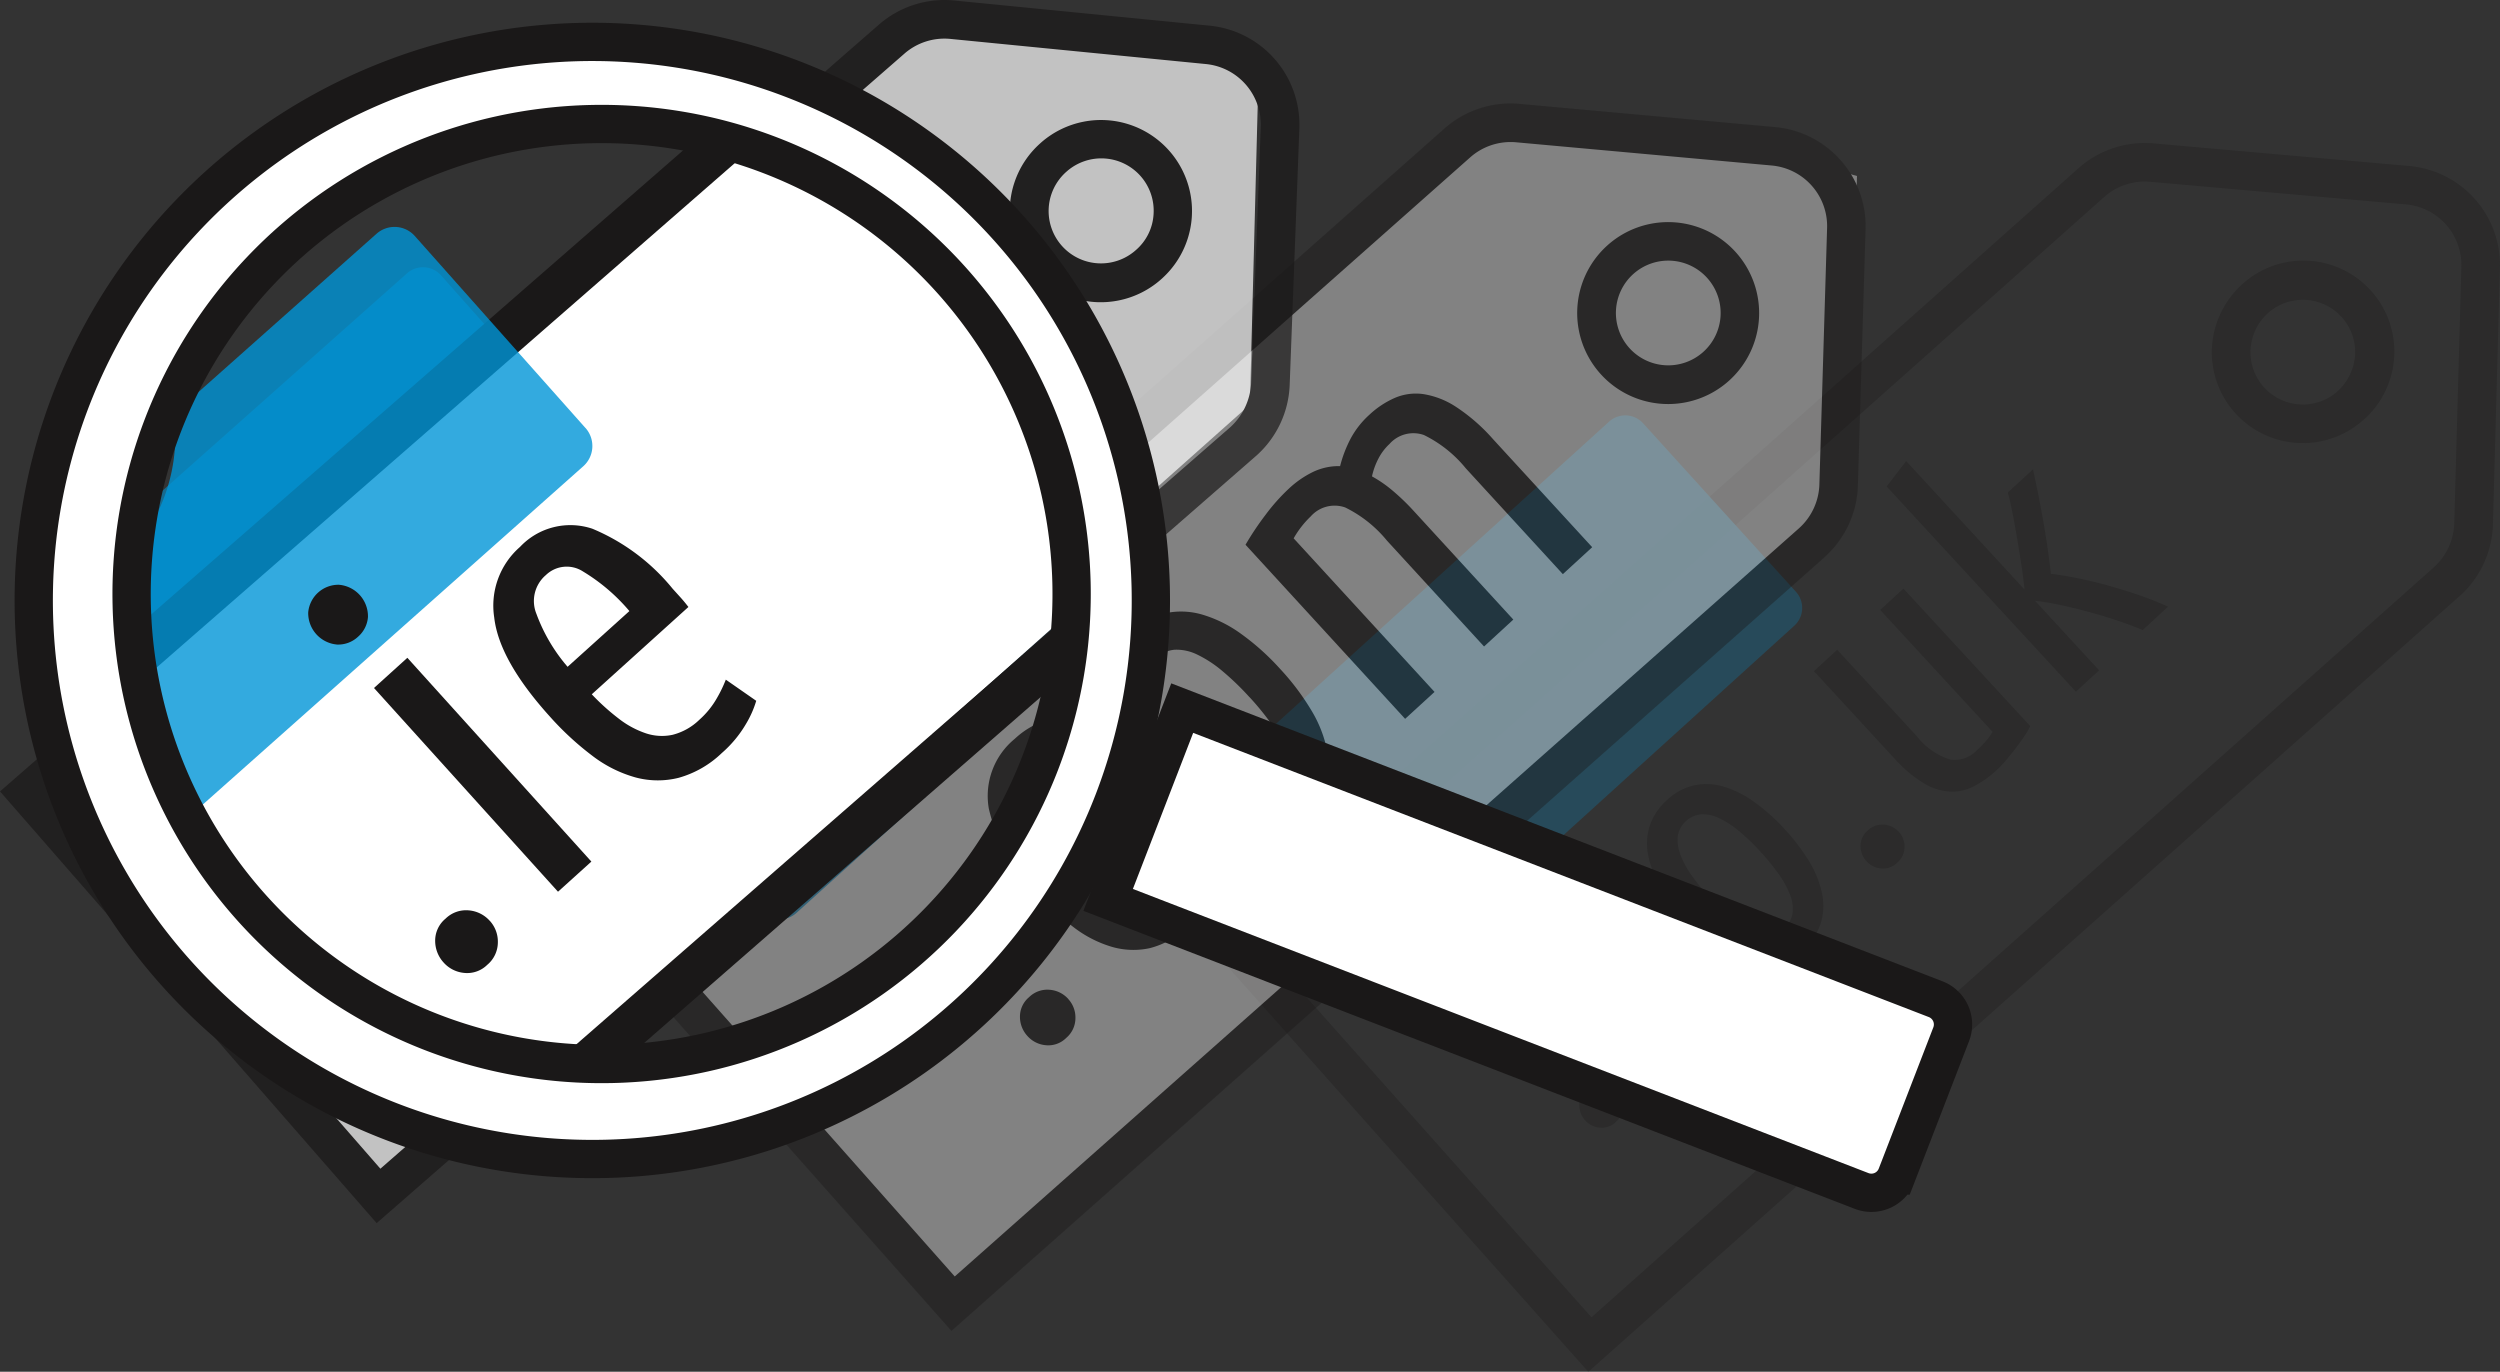 <svg id="Group_959" data-name="Group 959" xmlns="http://www.w3.org/2000/svg" xmlns:xlink="http://www.w3.org/1999/xlink" width="178" height="97.669" viewBox="0 0 178 97.669">
  <rect x="0" y="0" width="178" height="97.669" fill="#333333" stroke="none"/>
  <defs>
    <clipPath id="clip-path">
      <rect id="Rectangle_821" data-name="Rectangle 821" width="178" height="97.669" fill="none"/>
    </clipPath>
    <clipPath id="clip-path-3">
      <rect id="Rectangle_814" data-name="Rectangle 814" width="92.038" height="87.492" fill="none"/>
    </clipPath>
    <clipPath id="clip-path-4">
      <rect id="Rectangle_813" data-name="Rectangle 813" width="40.081" height="38.802" fill="none"/>
    </clipPath>
    <clipPath id="clip-path-5">
      <rect id="Rectangle_816" data-name="Rectangle 816" width="92.15" height="87.399" fill="none"/>
    </clipPath>
    <clipPath id="clip-path-6">
      <rect id="Rectangle_815" data-name="Rectangle 815" width="40.107" height="38.767" fill="none"/>
    </clipPath>
    <clipPath id="clip-path-7">
      <rect id="Rectangle_818" data-name="Rectangle 818" width="92.521" height="87.089" fill="none"/>
    </clipPath>
    <clipPath id="clip-path-8">
      <rect id="Rectangle_817" data-name="Rectangle 817" width="40.194" height="38.65" fill="none"/>
    </clipPath>
    <clipPath id="clip-path-9">
      <rect id="Rectangle_819" data-name="Rectangle 819" width="32.816" height="42.558" fill="none"/>
    </clipPath>
  </defs>
  <g id="Group_958" data-name="Group 958" clip-path="url(#clip-path)">
    <g id="Group_957" data-name="Group 957" transform="translate(0 0)">
      <g id="Group_956" data-name="Group 956" clip-path="url(#clip-path)">
        <g id="Group_940" data-name="Group 940" transform="translate(85.962 10.178)" opacity="0.3">
          <g id="Group_939" data-name="Group 939">
            <g id="Group_938" data-name="Group 938" clip-path="url(#clip-path-3)">
              <path id="Path_1169" data-name="Path 1169" d="M151.806,39.589l-.085.076L89.684,94.9,62.557,64.431,124.592,9.2a7.1,7.1,0,0,1,5.328-1.763l18.225,1.612a7.081,7.081,0,0,1,6.446,7.242l-.5,18.288a7.111,7.111,0,0,1-2.281,5.013m-61.9,51.43,59.982-53.406A4.388,4.388,0,0,0,151.34,34.5l.506-18.29a4.333,4.333,0,0,0-3.944-4.429l-18.225-1.612a4.341,4.341,0,0,0-3.257,1.079L66.436,64.656Z" transform="translate(-62.558 -7.406)" fill="#1a1818"/>
              <g id="Group_937" data-name="Group 937" transform="translate(2.271 19.398)" opacity="0.8">
                <g id="Group_936" data-name="Group 936">
                  <g id="Group_935" data-name="Group 935" clip-path="url(#clip-path-4)">
                    <path id="Path_1170" data-name="Path 1170" d="M75.54,59.764l-10.886-12a1.71,1.71,0,0,1,.118-2.416L90.547,21.967a1.71,1.71,0,0,1,2.416.117l10.886,12a1.71,1.71,0,0,1-.118,2.414L77.955,59.882a1.711,1.711,0,0,1-2.416-.118" transform="translate(-64.21 -21.523)" fill="#0095d7"/>
                  </g>
                </g>
              </g>
              <path id="Path_1171" data-name="Path 1171" d="M125.47,24.769c-.027.026-.056.049-.084.076a6.476,6.476,0,0,1-10.772-5.212,6.605,6.605,0,0,1,2.159-4.462,6.476,6.476,0,0,1,8.7,9.6m-1.911-1.977a3.873,3.873,0,0,0,1.244-2.568,3.728,3.728,0,0,0-6.2-3,3.763,3.763,0,0,0-1.244,2.57,3.727,3.727,0,0,0,6.2,3" transform="translate(-43.085 -5.115)" fill="#1a1818"/>
              <path id="Path_1172" data-name="Path 1172" d="M84.551,56.67a1.547,1.547,0,0,1,.41,1.08,1.475,1.475,0,0,1-.517,1.114,1.435,1.435,0,0,1-1.145.415,1.568,1.568,0,0,1-1.033-.5,1.608,1.608,0,0,1-.436-1.09,1.428,1.428,0,0,1,.508-1.106,1.462,1.462,0,0,1,1.153-.423,1.568,1.568,0,0,1,1.059.514" transform="translate(-55.347 10.831)" fill="#1a1818"/>
              <path id="Path_1173" data-name="Path 1173" d="M91.742,56.78a4.6,4.6,0,0,1-2.1,1.19A4.365,4.365,0,0,1,87.5,57.9a6.618,6.618,0,0,1-2.144-1.1,15.172,15.172,0,0,1-2.112-1.925,9.741,9.741,0,0,1-2.688-4.748,4.156,4.156,0,0,1,1.455-3.949,4.631,4.631,0,0,1,1.123-.786,5.752,5.752,0,0,1,1.143-.415l.833,1.752a3.255,3.255,0,0,0-1.678.835,2.193,2.193,0,0,0-.66,2.348,8.986,8.986,0,0,0,2.2,3.369,15.229,15.229,0,0,0,1.5,1.439,5.487,5.487,0,0,0,1.443.89,2.79,2.79,0,0,0,1.358.2,2.252,2.252,0,0,0,1.274-.64,3.424,3.424,0,0,0,.661-.8A4.57,4.57,0,0,0,91.6,53.5l1.551.951a4.586,4.586,0,0,1-.463,1.136,4.647,4.647,0,0,1-.944,1.189" transform="translate(-55.848 6.652)" fill="#1a1818"/>
              <path id="Path_1174" data-name="Path 1174" d="M95.144,43.842A13.83,13.83,0,0,1,96.923,46.2a7.1,7.1,0,0,1,.886,2.254,4.259,4.259,0,0,1-.1,2.085A4.178,4.178,0,0,1,96.5,52.359a4.077,4.077,0,0,1-4.023,1.009A7.06,7.06,0,0,1,90.3,52.3a15.126,15.126,0,0,1-3.971-4.311,7.2,7.2,0,0,1-.9-2.273,4.21,4.21,0,0,1,.1-2.1,4.255,4.255,0,0,1,1.222-1.836,4.162,4.162,0,0,1,1.918-1.057,4.229,4.229,0,0,1,2.094.076,7.276,7.276,0,0,1,2.19,1.087,13.916,13.916,0,0,1,2.194,1.957m-1.729,1.593a15.413,15.413,0,0,0-1.521-1.458,6.641,6.641,0,0,0-1.421-.926,2.618,2.618,0,0,0-1.282-.273,1.873,1.873,0,0,0-1.661,1.529,2.8,2.8,0,0,0,.169,1.3,6.306,6.306,0,0,0,.8,1.5A17.081,17.081,0,0,0,91.345,50.2a6.127,6.127,0,0,0,1.422.908,2.818,2.818,0,0,0,1.274.264A1.871,1.871,0,0,0,95.7,49.843a2.667,2.667,0,0,0-.159-1.292,6.524,6.524,0,0,0-.8-1.483,15.452,15.452,0,0,0-1.329-1.634" transform="translate(-54.035 5.022)" fill="#1a1818"/>
              <path id="Path_1175" data-name="Path 1175" d="M99.125,43.241a1.547,1.547,0,0,1,.41,1.08,1.475,1.475,0,0,1-.517,1.114,1.435,1.435,0,0,1-1.145.415,1.568,1.568,0,0,1-1.033-.5,1.608,1.608,0,0,1-.436-1.09,1.428,1.428,0,0,1,.508-1.106,1.462,1.462,0,0,1,1.153-.423,1.568,1.568,0,0,1,1.059.514" transform="translate(-49.894 5.806)" fill="#1a1818"/>
              <path id="Path_1176" data-name="Path 1176" d="M109.389,40.29a6.509,6.509,0,0,1-.437.739q-.276.414-.607.845t-.682.84a7.987,7.987,0,0,1-.675.712,7.233,7.233,0,0,1-1.608,1.143,3.385,3.385,0,0,1-1.708.383,4.114,4.114,0,0,1-1.869-.6,9.326,9.326,0,0,1-2.1-1.777l-5.714-6.2,1.652-1.523L101.305,41a4.9,4.9,0,0,0,2.369,1.667A2.175,2.175,0,0,0,105.6,42q.307-.282.588-.595a4.505,4.505,0,0,0,.519-.708l-8-8.679,1.65-1.521Z" transform="translate(-50.797 1.233)" fill="#1a1818"/>
              <path id="Path_1177" data-name="Path 1177" d="M108.175,24.479q.462,2.125.775,3.948t.5,3.492q.956.115,2.057.344t2.205.544q1.107.313,2.156.68t1.92.771l-1.8,1.663q-.874-.369-1.895-.708t-2.057-.613q-1.033-.276-2-.481a15.165,15.165,0,0,0-1.711-.276l4.555,4.946-1.65,1.521L97.758,25.7l1.386-1.81,8.429,9.15q-.08-.775-.217-1.711c-.095-.622-.192-1.246-.3-1.872s-.213-1.224-.326-1.807-.227-1.088-.346-1.523Z" transform="translate(-49.388 -1.24)" fill="#1a1818"/>
            </g>
          </g>
        </g>
        <g id="Group_946" data-name="Group 946" transform="translate(40.689 7.365)" opacity="0.39">
          <g id="Group_945" data-name="Group 945">
            <g id="Group_944" data-name="Group 944" clip-path="url(#clip-path-5)">
              <path id="Path_1178" data-name="Path 1178" d="M31.957,62.636,55.814,89.981l63.808-55.768.639-23.966-4.01-1.12L95.241,6.105Z" transform="translate(-28.733 -5.081)" fill="#fff"/>
              <path id="Path_1179" data-name="Path 1179" d="M118.919,37.591c-.03.026-.06.052-.089.08L56.665,92.758,29.61,62.228,91.773,7.138A7.1,7.1,0,0,1,97.1,5.388l18.222,1.654a7.083,7.083,0,0,1,6.43,7.257l-.548,18.288a7.1,7.1,0,0,1-2.289,5M56.9,88.879l60.107-53.267a4.362,4.362,0,0,0,1.454-3.107l.55-18.287a4.333,4.333,0,0,0-3.933-4.438L96.856,8.125A4.341,4.341,0,0,0,93.6,9.2L33.489,62.461Z" transform="translate(-29.611 -5.36)" fill="#1a1818"/>
              <g id="Group_943" data-name="Group 943" transform="translate(2.3 19.312)" opacity="0.8">
                <g id="Group_942" data-name="Group 942" transform="translate(0 0)">
                  <g id="Group_941" data-name="Group 941" clip-path="url(#clip-path-6)">
                    <path id="Path_1180" data-name="Path 1180" d="M42.583,57.616,31.726,45.591a1.709,1.709,0,0,1,.122-2.414l25.83-23.323a1.712,1.712,0,0,1,2.416.124L70.951,32a1.709,1.709,0,0,1-.122,2.414L45,57.74a1.712,1.712,0,0,1-2.416-.124" transform="translate(-31.285 -19.413)" fill="#0095d7"/>
                  </g>
                </g>
              </g>
              <path id="Path_1181" data-name="Path 1181" d="M92.582,22.751c-.027.026-.056.049-.084.076a6.477,6.477,0,1,1,.084-.076m-1.907-1.982a3.726,3.726,0,0,0,.317-5.262,3.728,3.728,0,1,0-.317,5.262" transform="translate(-10.11 -3.06)" fill="#1a1818"/>
              <path id="Path_1182" data-name="Path 1182" d="M56.286,51.943a1.941,1.941,0,0,1,.513,1.363,1.85,1.85,0,0,1-.655,1.407,1.8,1.8,0,0,1-1.447.521,1.973,1.973,0,0,1-1.3-.639,2.017,2.017,0,0,1-.548-1.378,1.8,1.8,0,0,1,.644-1.4,1.856,1.856,0,0,1,1.458-.532,1.983,1.983,0,0,1,1.337.654" transform="translate(-20.917 11.821)" fill="#1a1818"/>
              <path id="Path_1183" data-name="Path 1183" d="M65.369,52.1a5.82,5.82,0,0,1-2.656,1.5,5.487,5.487,0,0,1-2.7-.095A8.358,8.358,0,0,1,57.3,52.114a19.326,19.326,0,0,1-2.66-2.438,12.312,12.312,0,0,1-3.382-6,5.253,5.253,0,0,1,1.85-4.985,5.907,5.907,0,0,1,1.421-.989,7.383,7.383,0,0,1,1.446-.519l1.047,2.214A4.121,4.121,0,0,0,54.9,40.443a2.777,2.777,0,0,0-.841,2.964,11.349,11.349,0,0,0,2.769,4.264,19.41,19.41,0,0,0,1.892,1.819,6.934,6.934,0,0,0,1.819,1.13,3.519,3.519,0,0,0,1.716.261,2.852,2.852,0,0,0,1.61-.807,4.285,4.285,0,0,0,.837-1.013,5.727,5.727,0,0,0,.492-1.1l1.955,1.205A6.131,6.131,0,0,1,65.369,52.1" transform="translate(-21.541 6.544)" fill="#1a1818"/>
              <path id="Path_1184" data-name="Path 1184" d="M69.7,35.768a17.5,17.5,0,0,1,2.241,2.979,8.985,8.985,0,0,1,1.113,2.85,5.383,5.383,0,0,1-.136,2.631,5.272,5.272,0,0,1-1.536,2.3A5.157,5.157,0,0,1,66.3,47.794a8.992,8.992,0,0,1-2.743-1.356,19.1,19.1,0,0,1-5-5.457,9.124,9.124,0,0,1-1.138-2.873,5.343,5.343,0,0,1,6.757-6.2,9.12,9.12,0,0,1,2.766,1.381A17.491,17.491,0,0,1,69.7,35.768m-2.188,2.006A19.525,19.525,0,0,0,65.6,35.93a8.441,8.441,0,0,0-1.793-1.176,3.347,3.347,0,0,0-1.619-.349,2.361,2.361,0,0,0-2.1,1.928,3.556,3.556,0,0,0,.209,1.642,7.914,7.914,0,0,0,1,1.9,21.388,21.388,0,0,0,3.588,3.912,7.713,7.713,0,0,0,1.795,1.152,3.566,3.566,0,0,0,1.609.338,2.369,2.369,0,0,0,2.1-1.928,3.329,3.329,0,0,0-.2-1.631,8.146,8.146,0,0,0-1-1.876,19.564,19.564,0,0,0-1.672-2.068" transform="translate(-19.246 4.491)" fill="#1a1818"/>
              <path id="Path_1185" data-name="Path 1185" d="M64.536,31.156a20.916,20.916,0,0,1,1.436-2.144,13.8,13.8,0,0,1,1.654-1.854,6.93,6.93,0,0,1,1.744-1.2,4.25,4.25,0,0,1,1.9-.4A8.927,8.927,0,0,1,72,23.637a6.293,6.293,0,0,1,1.359-1.74,6.42,6.42,0,0,1,1.826-1.205,3.8,3.8,0,0,1,2.019-.261,5.931,5.931,0,0,1,2.307.9,13.055,13.055,0,0,1,2.642,2.3l7.066,7.7-2.09,1.918-6.911-7.536a8.875,8.875,0,0,0-2.978-2.369,2.269,2.269,0,0,0-2.456.64,3.789,3.789,0,0,0-.781,1.029,5.024,5.024,0,0,0-.463,1.275,8.972,8.972,0,0,1,1.451,1,15.971,15.971,0,0,1,1.546,1.49l7.066,7.706L81.519,38.4l-6.911-7.536A8.892,8.892,0,0,0,71.631,28.5a2.27,2.27,0,0,0-2.456.642A6.772,6.772,0,0,0,67.963,30.7L77.994,41.635,75.9,43.552Z" transform="translate(-16.544 0.265)" fill="#1a1818"/>
            </g>
          </g>
        </g>
        <g id="Group_952" data-name="Group 952" transform="translate(0 0)" opacity="0.7">
          <g id="Group_951" data-name="Group 951" transform="translate(0 0)">
            <g id="Group_950" data-name="Group 950" clip-path="url(#clip-path-7)">
              <path id="Path_1186" data-name="Path 1186" d="M2.707,56.736,25.913,83.849,87.98,28.555,88.6,4.792l-3.9-1.11-20.436-3Z" transform="translate(1.013 0.256)" fill="#fff"/>
              <path id="Path_1187" data-name="Path 1187" d="M89.5,32.4l-.089.078L26.818,87.088,0,56.349,62.588,1.744A7.1,7.1,0,0,1,67.935.034L86.142,1.829a7.087,7.087,0,0,1,6.373,7.308l-.69,18.283A7.1,7.1,0,0,1,89.5,32.4M27.083,83.212,87.6,30.414a4.55,4.55,0,0,0,1.479-3.1l.688-18.284a4.332,4.332,0,0,0-3.9-4.469L67.664,2.77A4.335,4.335,0,0,0,64.4,3.814l-60.52,52.8Z" transform="translate(0 0)" fill="#1a1818"/>
              <g id="Group_949" data-name="Group 949" transform="translate(2.398 19.025)" opacity="0.8">
                <g id="Group_948" data-name="Group 948">
                  <g id="Group_947" data-name="Group 947" clip-path="url(#clip-path-8)">
                    <path id="Path_1188" data-name="Path 1188" d="M12.941,51.921,2.178,39.812A1.709,1.709,0,0,1,2.319,37.4l26.01-23.121a1.712,1.712,0,0,1,2.414.142L41.507,26.527a1.711,1.711,0,0,1-.142,2.414L15.356,52.062a1.709,1.709,0,0,1-2.414-.142" transform="translate(-1.745 -13.845)" fill="#0095d7"/>
                  </g>
                </g>
              </g>
              <path id="Path_1189" data-name="Path 1189" d="M63.17,17.488c-.027.026-.056.049-.085.076a6.476,6.476,0,0,1-8.6-9.686c.027-.026.055-.049.084-.076a6.477,6.477,0,0,1,8.6,9.686M56.328,9.916a3.728,3.728,0,0,0,4.951,5.575,3.65,3.65,0,0,0,1.268-2.556,3.728,3.728,0,0,0-6.17-3.062l-.049.043" transform="translate(19.587 2.322)" fill="#1a1818"/>
              <path id="Path_1190" data-name="Path 1190" d="M27.231,45.872a1.939,1.939,0,0,1,.5,1.367,1.851,1.851,0,0,1-.666,1.4,1.8,1.8,0,0,1-1.45.51,1.973,1.973,0,0,1-1.3-.649,2.029,2.029,0,0,1-.539-1.382,1.8,1.8,0,0,1,.655-1.391,1.853,1.853,0,0,1,1.462-.522,1.986,1.986,0,0,1,1.333.665" transform="translate(8.897 16.91)" fill="#1a1818"/>
              <path id="Path_1191" data-name="Path 1191" d="M21.1,33.547a1.845,1.845,0,0,1-1.31.493,1.995,1.995,0,0,1-1.836-2.032,1.917,1.917,0,0,1,1.933-1.745A1.992,1.992,0,0,1,21.725,32.3a1.836,1.836,0,0,1-.622,1.252m14.71,14.177-2.105,1.9-11.6-12.851,2.1-1.9Z" transform="translate(6.717 11.322)" fill="#1a1818"/>
              <path id="Path_1192" data-name="Path 1192" d="M32.653,38.2a14.5,14.5,0,0,0,1.708,1.549,5.806,5.806,0,0,0,1.693.914,3.188,3.188,0,0,0,1.687.1,3.747,3.747,0,0,0,1.7-.952,5.336,5.336,0,0,0,1.121-1.391,8.312,8.312,0,0,0,.548-1.139l1.917,1.334a6.267,6.267,0,0,1-.635,1.44,7.347,7.347,0,0,1-1.542,1.858,6.414,6.414,0,0,1-2.707,1.557,5.408,5.408,0,0,1-2.73-.023,8,8,0,0,1-2.721-1.365,18.635,18.635,0,0,1-2.675-2.471q-3.205-3.551-3.51-6.251a4.913,4.913,0,0,1,1.627-4.447A4.353,4.353,0,0,1,32.7,27.763a12.978,12.978,0,0,1,5.06,3.783l.5.551c.169.187.334.388.493.6Zm-2.909-7.5a2.149,2.149,0,0,0-.58,2.434,10.84,10.84,0,0,0,1.966,3.335l3.893-3.515a11.762,11.762,0,0,0-2.92-2.494,1.885,1.885,0,0,0-2.359.24" transform="translate(9.9 10.296)" fill="#1a1818"/>
            </g>
          </g>
        </g>
        <path id="Path_1193" data-name="Path 1193" d="M10.665,57.082a13,13,0,0,1,5.977,7.562c-.978-3.018.51-.481,1.711.366a25.6,25.6,0,0,1,3.585,3.325c.254.264.492.529.734.793a72.183,72.183,0,0,0,14.984,3.46L73.291,40.841C72.017,26.457,67.863,10.18,53,8.446c.008-.065.018-.131.026-.2-1.557-.084-3-.181-3.589-.282-.272-.047-.526-.117-.787-.179L7.235,45.5a63.512,63.512,0,0,0,2.98,10.545c.139.36.3.687.449,1.037" transform="translate(2.707 2.914)" fill="#fff"/>
        <path id="Path_1194" data-name="Path 1194" d="M33.3,63.83,65.451,35.778c-.073-1.266-.166-2.561-.282-3.872l-36.2,31.586c1.432.169,2.873.291,4.331.338" transform="translate(10.837 11.937)" fill="#1a1818"/>
        <path id="Path_1195" data-name="Path 1195" d="M7.395,45.82,50.466,8.244c-.371-.034-.7-.067-.9-.1a11.824,11.824,0,0,1-2.762-.824L6.885,42.147c.1,1.194.278,2.431.51,3.673" transform="translate(2.576 2.738)" fill="#1a1818"/>
        <g id="Group_955" data-name="Group 955" transform="translate(9.36 16.156)" opacity="0.8">
          <g id="Group_954" data-name="Group 954">
            <g id="Group_953" data-name="Group 953" clip-path="url(#clip-path-9)">
              <path id="Path_1196" data-name="Path 1196" d="M39.14,26.078,26.986,12.406a1.931,1.931,0,0,0-2.726-.161L9.83,25.072a12.366,12.366,0,0,1-1.961,8.421c-2.779,4.471.594,16.031,2.414,20.821L38.979,28.8a1.931,1.931,0,0,0,.161-2.726" transform="translate(-6.811 -11.757)" fill="#0095d7"/>
            </g>
          </g>
        </g>
        <path id="Path_1197" data-name="Path 1197" d="M26.443,47.923a2.2,2.2,0,0,1,.568,1.545,2.091,2.091,0,0,1-.754,1.582,2.033,2.033,0,0,1-1.637.577,2.234,2.234,0,0,1-1.465-.734,2.289,2.289,0,0,1-.607-1.561,2.03,2.03,0,0,1,.741-1.571,2.087,2.087,0,0,1,1.65-.588,2.247,2.247,0,0,1,1.5.75" transform="translate(8.436 17.645)" fill="#1a1818"/>
        <path id="Path_1198" data-name="Path 1198" d="M19.52,34a2.064,2.064,0,0,1-1.479.558,2.246,2.246,0,0,1-2.069-2.293A2.161,2.161,0,0,1,18.154,30.3a2.254,2.254,0,0,1,2.072,2.295A2.068,2.068,0,0,1,19.52,34m16.613,16.01-2.376,2.146L20.655,37.65,23.031,35.5Z" transform="translate(5.973 11.335)" fill="#1a1818"/>
        <path id="Path_1199" data-name="Path 1199" d="M32.566,39.257A16.08,16.08,0,0,0,34.5,41a6.526,6.526,0,0,0,1.91,1.032,3.6,3.6,0,0,0,1.906.11,4.231,4.231,0,0,0,1.914-1.075A6.041,6.041,0,0,0,41.492,39.5a9.214,9.214,0,0,0,.618-1.286l2.166,1.507a7.142,7.142,0,0,1-.717,1.624,8.313,8.313,0,0,1-1.741,2.1A7.249,7.249,0,0,1,38.762,45.2a6.107,6.107,0,0,1-3.084-.025,9.049,9.049,0,0,1-3.073-1.542,20.934,20.934,0,0,1-3.022-2.791q-3.619-4.007-3.963-7.058a5.548,5.548,0,0,1,1.837-5.021,4.919,4.919,0,0,1,5.156-1.293,14.629,14.629,0,0,1,5.714,4.274l.562.621c.191.212.377.438.558.675ZM29.28,30.784a2.425,2.425,0,0,0-.654,2.748A12.207,12.207,0,0,0,30.845,37.3l4.4-3.969a13.325,13.325,0,0,0-3.3-2.817,2.131,2.131,0,0,0-2.664.272" transform="translate(9.568 10.177)" fill="#1a1818"/>
        <path id="Path_1200" data-name="Path 1200" d="M55.854,4.846a39.77,39.77,0,1,0,22.765,51.43A39.77,39.77,0,0,0,55.854,4.846M73.4,53.545A33.465,33.465,0,1,1,54.244,10.268,33.465,33.465,0,0,1,73.4,53.545" transform="translate(0.651 0.809)" fill="#fff"/>
        <path id="Path_1201" data-name="Path 1201" d="M55.854,4.846a39.77,39.77,0,1,0,22.765,51.43A39.77,39.77,0,0,0,55.854,4.846ZM73.4,53.545A33.465,33.465,0,1,1,54.244,10.268,33.465,33.465,0,0,1,73.4,53.545Z" transform="translate(0.651 0.809)" fill="none" stroke="#1a1818" stroke-miterlimit="10" stroke-width="2.726"/>
        <path id="Path_1202" data-name="Path 1202" d="M117.443,59.91l-3.886,10.059a1.927,1.927,0,0,1-2.494,1.1L57.417,50.346,62.692,36.69,116.34,57.416a1.929,1.929,0,0,1,1.1,2.494" transform="translate(21.482 13.727)" fill="#fff"/>
        <path id="Path_1203" data-name="Path 1203" d="M117.443,59.91l-3.886,10.059a1.927,1.927,0,0,1-2.494,1.1L57.417,50.346,62.692,36.69,116.34,57.416A1.929,1.929,0,0,1,117.443,59.91Z" transform="translate(21.482 13.727)" fill="none" stroke="#1a1818" stroke-miterlimit="10" stroke-width="2.726"/>
      </g>
    </g>
  </g>
</svg>
